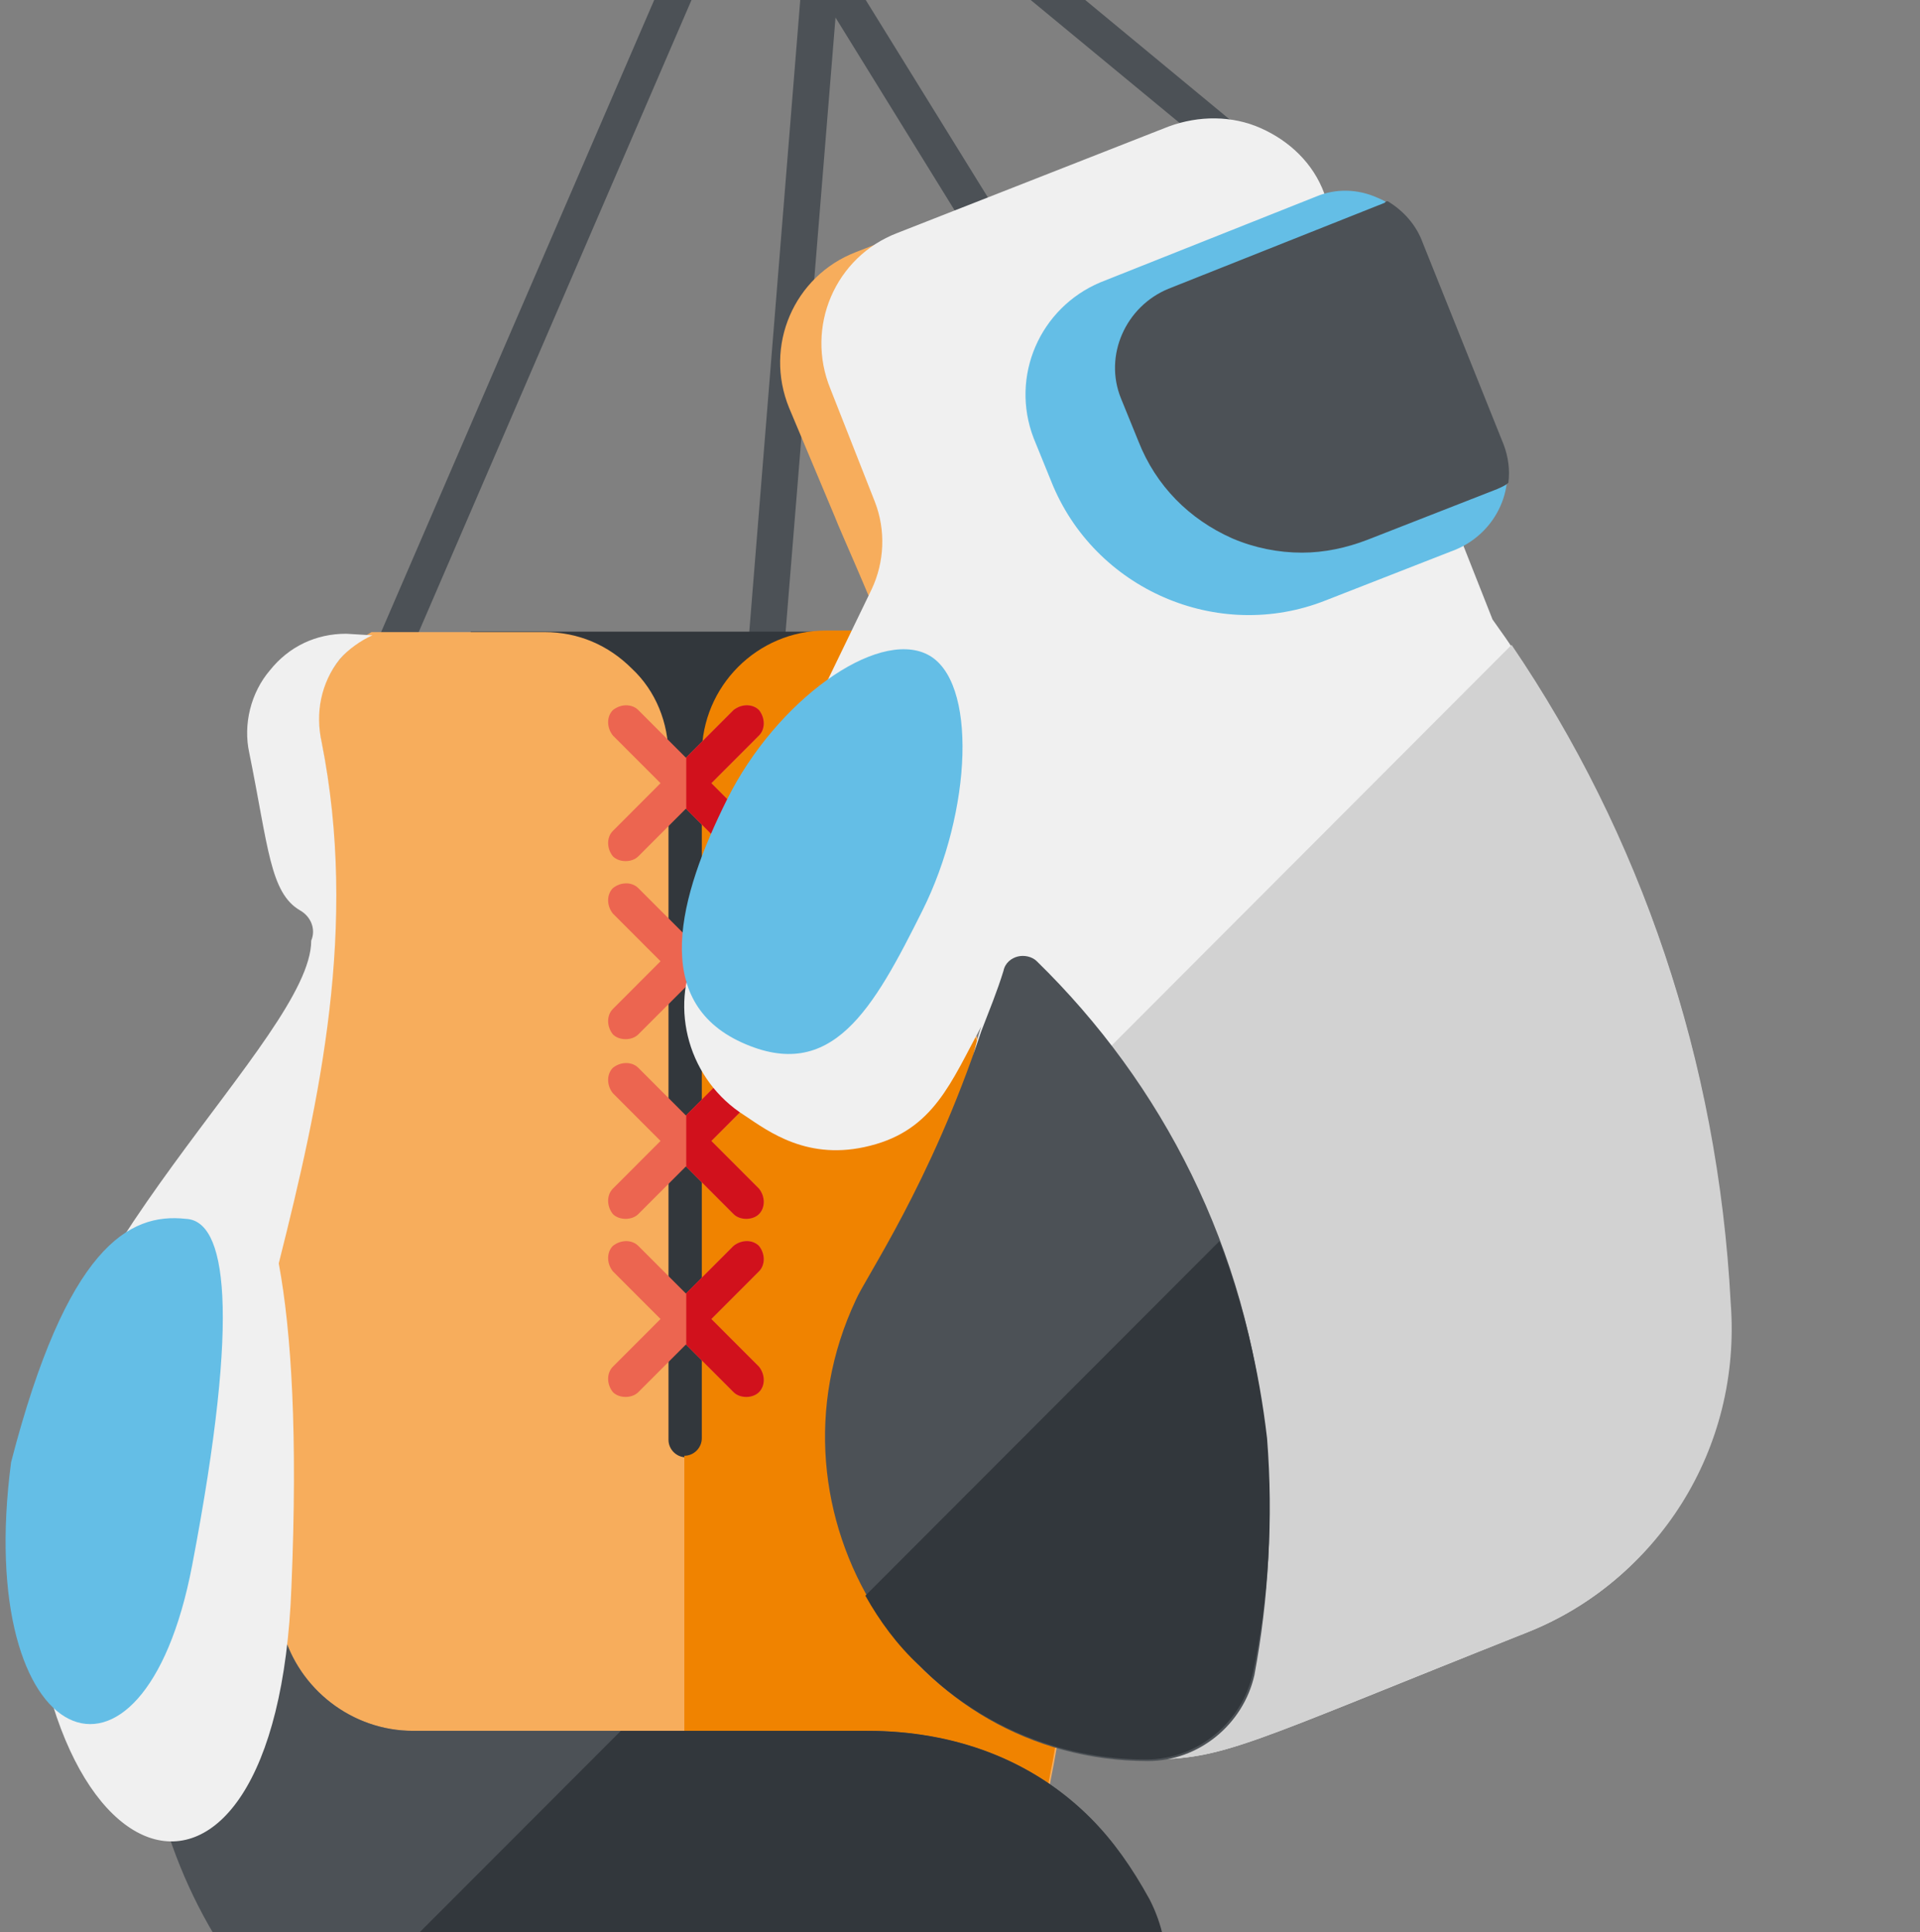 <svg viewBox="0 0 155 156" style="max-width:155px" xmlns="http://www.w3.org/2000/svg"><rect x="0" y="0" width="155" height="156" fill="#808080" stroke="none"/><title>training</title><desc>Created with Sketch.</desc><g fill="none" fill-rule="evenodd"><g><g><path d="M61.655 72.736H35.25L26.662 60.54l31.276-72.405c.897-1.926 2.82-3.21 5-3.21.384 0 .897 0 1.28.13 2.565.64 4.36 3.08 4.103 5.648l-6.665 82.033zm-24.867-2.824h22.176l6.41-79.466c.127-1.284-.77-2.44-1.924-2.696-1.154-.257-2.435.385-2.948 1.412L29.866 60.155l6.922 9.757z" fill="#4C5156"/><path fill="#32373C" d="M38 51h33v73H38z"/><path d="M22.32 102.094c3.402-13.37 6.564-27.422 3.573-42.452-.327-1.472-.185-3.048.358-4.463.3-.69.695-1.35 1.18-1.957.642-.77 1.54-1.54 2.436-1.926l-.272-.018c.133-.083.267-.163.4-.24h13.972c2.692 0 5.128 1.028 7.05 2.953 1.923 1.798 2.95 4.365 2.95 7.06v55.204c0 .77.64 1.412 1.41 1.412.768 0 1.41-.643 1.41-1.413V61.054c0-5.52 4.485-10.013 9.997-10.013h16.28l-7.948 22.852 5.127 13.48c6.876 18.27 8.344 37.892 4.51 56.693-4.22-2.908-9.307-4.315-14.765-4.315h-36.66c-4.627 0-8.79-3.012-10.295-7.385.14-1.345.242-2.777.297-4.297.51-12.132.004-20.453-1.01-25.974z" fill="#F7AD5C"/><path d="M84.64 143.988c3.814-18.777 2.34-38.372-4.526-56.616l-5.128-13.608 7.948-22.852h-16.28c-5.51 0-9.998 4.493-9.998 10.014v55.202c0 .77-.64 1.413-1.41 1.413v22.21h14.74c5.41 0 10.455 1.382 14.654 4.238z" fill="#F08300"/><path d="M81.14 172.1c4.485 0 8.587-2.31 11.023-6.16 2.307-3.852 2.563-8.602.512-12.582-4.614-9.243-13.074-13.608-22.688-13.608h-36.66c-4.87 0-9.23-3.338-10.51-8.088-1.41-5.648-2.564-11.426-3.077-17.46-.256-2.31-.385-4.62-.513-6.932 0-1.155-.897-2.054-2.05-2.182-1.154-.13-2.18.642-2.436 1.67-5.51 21.695-6.024 41.978 8.205 56.87 5 5.264 12.05 8.345 19.355 8.345H81.14v.128z" fill="#4C5156"/><path d="M88.06 146.81c-4.742-4.75-11.023-7.06-18.073-7.06H50.12l-25.51 25.547c4.872 4.365 11.153 6.804 17.69 6.804h38.967c4.487 0 8.588-2.31 11.024-6.16 2.308-3.852 2.565-8.602.514-12.582-1.41-2.567-2.95-4.75-4.743-6.547z" fill="#32373C"/><path d="M21.79 54.122c-1.537 1.797-2.178 4.364-1.665 6.675 1.538 7.575 1.666 11.298 4.1 12.71.9.513 1.283 1.54.9 2.44 0 7.83-22.177 25.93-22.818 43.776-1.282 33.378 20.068 40.182 21.222 8.345.512-12.196 0-20.54-1.026-26.06 3.332-13.224 6.41-27.217 3.46-42.11-.512-2.31-.07-4.75 1.467-6.675.642-.77 1.74-1.54 2.636-1.926l-2.122-.128c-2.436 0-4.615 1.026-6.153 2.952z" fill="#F0F0F0"/><path d="M57.425 63.236l3.846-3.85c.514-.514.514-1.413 0-2.055-.512-.512-1.41-.512-2.05 0l-3.845 3.852-3.846-3.85c-.514-.514-1.41-.514-2.052 0-.513.513-.513 1.41 0 2.053l3.846 3.85-3.846 3.853c-.513.513-.513 1.412 0 2.054.257.257.64.385 1.026.385.384 0 .77-.128 1.025-.385l3.845-3.85 3.845 3.85c.256.257.64.385 1.025.385.385 0 .77-.128 1.026-.385.514-.514.514-1.412 0-2.054l-3.845-3.852zM57.425 77.615l3.846-3.85c.514-.515.514-1.414 0-2.056-.512-.514-1.41-.514-2.05 0l-3.845 3.85-3.846-3.85c-.514-.514-1.41-.514-2.052 0-.513.513-.513 1.412 0 2.054l3.846 3.85-3.846 3.852c-.513.514-.513 1.412 0 2.054.257.257.64.385 1.026.385.384 0 .77-.128 1.025-.385l3.845-3.85 3.845 3.85c.256.257.64.385 1.025.385.385 0 .77-.128 1.026-.385.514-.513.514-1.412 0-2.054l-3.845-3.85zM57.425 92.122l3.846-3.852c.514-.513.514-1.412 0-2.054-.512-.513-1.41-.513-2.05 0l-3.845 3.852-3.846-3.852c-.514-.513-1.41-.513-2.052 0-.513.514-.513 1.412 0 2.054l3.846 3.852-3.846 3.85c-.513.514-.513 1.413 0 2.055.257.257.64.385 1.026.385.384 0 .77-.128 1.025-.385l3.845-3.85 3.845 3.85c.256.257.64.385 1.025.385.385 0 .77-.128 1.026-.385.514-.513.514-1.412 0-2.054l-3.845-3.85zM57.425 106.5l3.846-3.85c.514-.515.514-1.414 0-2.055-.512-.514-1.41-.514-2.05 0l-3.845 3.85-3.846-3.85c-.514-.514-1.41-.514-2.052 0-.513.513-.513 1.412 0 2.054l3.846 3.85-3.846 3.85c-.513.515-.513 1.414 0 2.055.257.257.64.386 1.026.386.384 0 .77-.128 1.025-.385l3.845-3.85 3.845 3.85c.256.257.64.386 1.025.386.385 0 .77-.128 1.026-.385.514-.513.514-1.412 0-2.054l-3.845-3.85z" fill="#EC6550"/><path d="M55.4 104.42l3.82-3.825c.64-.514 1.538-.514 2.05 0 .514.64.514 1.54 0 2.054l-3.845 3.85 3.846 3.85c.514.643.514 1.542 0 2.055-.255.257-.64.386-1.025.386-.384 0-.77-.128-1.025-.385l-3.82-3.825v-4.16zM55.4 61.157l3.82-3.826c.64-.512 1.538-.512 2.05 0 .514.643.514 1.542 0 2.055l-3.845 3.85 3.846 3.853c.514.642.514 1.54 0 2.054-.255.257-.64.385-1.025.385-.384 0-.77-.128-1.025-.385l-3.82-3.826v-4.16zM55.4 75.535l3.82-3.826c.64-.514 1.538-.514 2.05 0 .514.64.514 1.54 0 2.054l-3.845 3.85 3.846 3.852c.514.642.514 1.54 0 2.054-.255.257-.64.385-1.025.385-.384 0-.77-.128-1.025-.385l-3.82-3.826v-4.16zM55.4 90.042l3.82-3.826c.64-.513 1.538-.513 2.05 0 .514.642.514 1.54 0 2.054l-3.845 3.852 3.846 3.85c.514.643.514 1.542 0 2.055-.255.257-.64.385-1.025.385-.384 0-.77-.128-1.025-.385L55.4 94.2v-4.158z" fill="#D1111C"/><path d="M.897 118.054c-3.076 23.365 10.64 29.142 14.613 8.345 3.974-20.8 2.692-27.86-.513-27.988-4.614-.513-9.613 2.31-14.1 19.642z" fill="#64BEE6"/></g><g><path d="M105.237 62.595L61.784-7.757c-1.41-2.31-.898-5.135 1.025-6.932 1.025-.898 2.306-1.283 3.588-1.283s2.436.385 3.46 1.284l35.38 29.27v48.015zM66.397-13.15c-.64 0-1.152.258-1.665.643-.897.77-1.154 2.183-.513 3.338l38.197 61.75V15.866L68.065-12.507c-.513-.385-1.026-.642-1.667-.642z" id="Shape" fill="#4C5156"/><path d="M67.424 41.797c.897 2.31 7.947 17.46 6.793 19.77l5 5.52 41.53-2.823c-1.666-2.953-1.538-9.886-3.59-12.71L103.572 17.15c-.896-2.44-2.82-4.238-5.126-5.265-2.308-1.027-5-1.027-7.435-.128l-21.92 8.6c-5 1.927-7.435 7.575-5.384 12.582l3.718 8.857z" id="Shape" fill="#F7AD5C"/><path d="M120.49 50.014l-13.586-34.406c-.898-2.44-2.82-4.236-5.128-5.263-2.307-1.027-5-1.027-7.434-.13l-21.92 8.603c-4.998 1.925-7.434 7.574-5.383 12.58l3.588 9.116c.897 2.31.77 4.878-.256 7.06l-14.1 29.142c-2.307 4.75-.64 10.527 3.845 13.352 1.923 1.283 5.128 3.723 10.127 2.44 5.127-1.285 6.537-5.136 8.972-9.63-4.1 12.58-5.768 59.183 13.33 59.183 6.41 0 7.82-1.155 30.765-10.27 10.384-4.108 17.177-14.763 16.28-26.574-.897-20.54-7.82-39.54-19.1-55.202z" id="Shape" fill="#F0F0F0"/><path d="M78.577 95.6c-4.486 10.4-11.666 31.697-4.36 38.886 4.615 4.622 11.024 7.575 18.33 7.575 6.41 0 7.82-1.155 30.764-10.27 10.512-4.236 17.305-14.763 16.408-26.574-1.025-19.642-7.306-37.87-17.69-53.148L78.58 95.6z" id="Shape" fill="#D2D2D2"/><path d="M102.16 116.128c-1.41-15.277-8.33-28.628-18.457-38.513-.385-.385-1.026-.514-1.538-.385-.513.128-1.026.513-1.154 1.155-.512 1.67-1.153 3.21-1.794 4.88-4.1 12.323-9.357 19.897-10.126 21.694-8.075 17.202 4.486 37.23 23.585 37.23 4.102 0 7.69-2.954 8.59-6.933 1.152-6.162 1.537-12.58.896-19.13z" id="Shape" fill="#4C5156"/><path d="M98.444 100.21L69.86 128.837c1.153 2.054 2.563 3.98 4.357 5.648 4.615 4.622 11.024 7.575 18.33 7.575 4.102 0 7.69-2.952 8.588-6.932 1.282-6.033 1.667-12.452 1.154-19-.642-5.52-1.924-10.912-3.846-15.92z" id="Shape" fill="#32373C"/><path d="M59.86 84.162c7.307 3.338 10.64-2.696 14.614-10.655 3.973-7.96 4.486-18.615.384-20.67-4.102-2.053-12.177 3.724-16.15 11.683-3.974 7.96-6.153 16.304 1.153 19.642zM121.26 35.892c1.282 3.338-.385 7.06-3.717 8.473l-10.51 4.108c-8.718 3.466-18.716-.9-22.177-9.628l-1.41-3.467c-1.922-5.006.513-10.527 5.384-12.58l17.433-6.933c1.538-.642 3.332-.642 5 .128 1.537.642 2.82 1.926 3.46 3.595l6.537 16.304z" id="Shape" fill="#64BEE6"/><path d="M114.85 19.588c-.512-1.412-1.537-2.568-2.82-3.338-.127 0-.127 0-.255.128L94.342 23.31c-3.46 1.413-5.256 5.393-3.846 8.86l1.41 3.465c1.41 3.595 4.102 6.29 7.563 7.83 1.794.77 3.716 1.157 5.64 1.157 1.794 0 3.588-.386 5.255-1.027l10.51-4.11c.257-.127.64-.255.898-.512.128-1.027 0-2.054-.385-3.08l-6.537-16.305z" fill="#4C5156"/></g></g></g></svg>